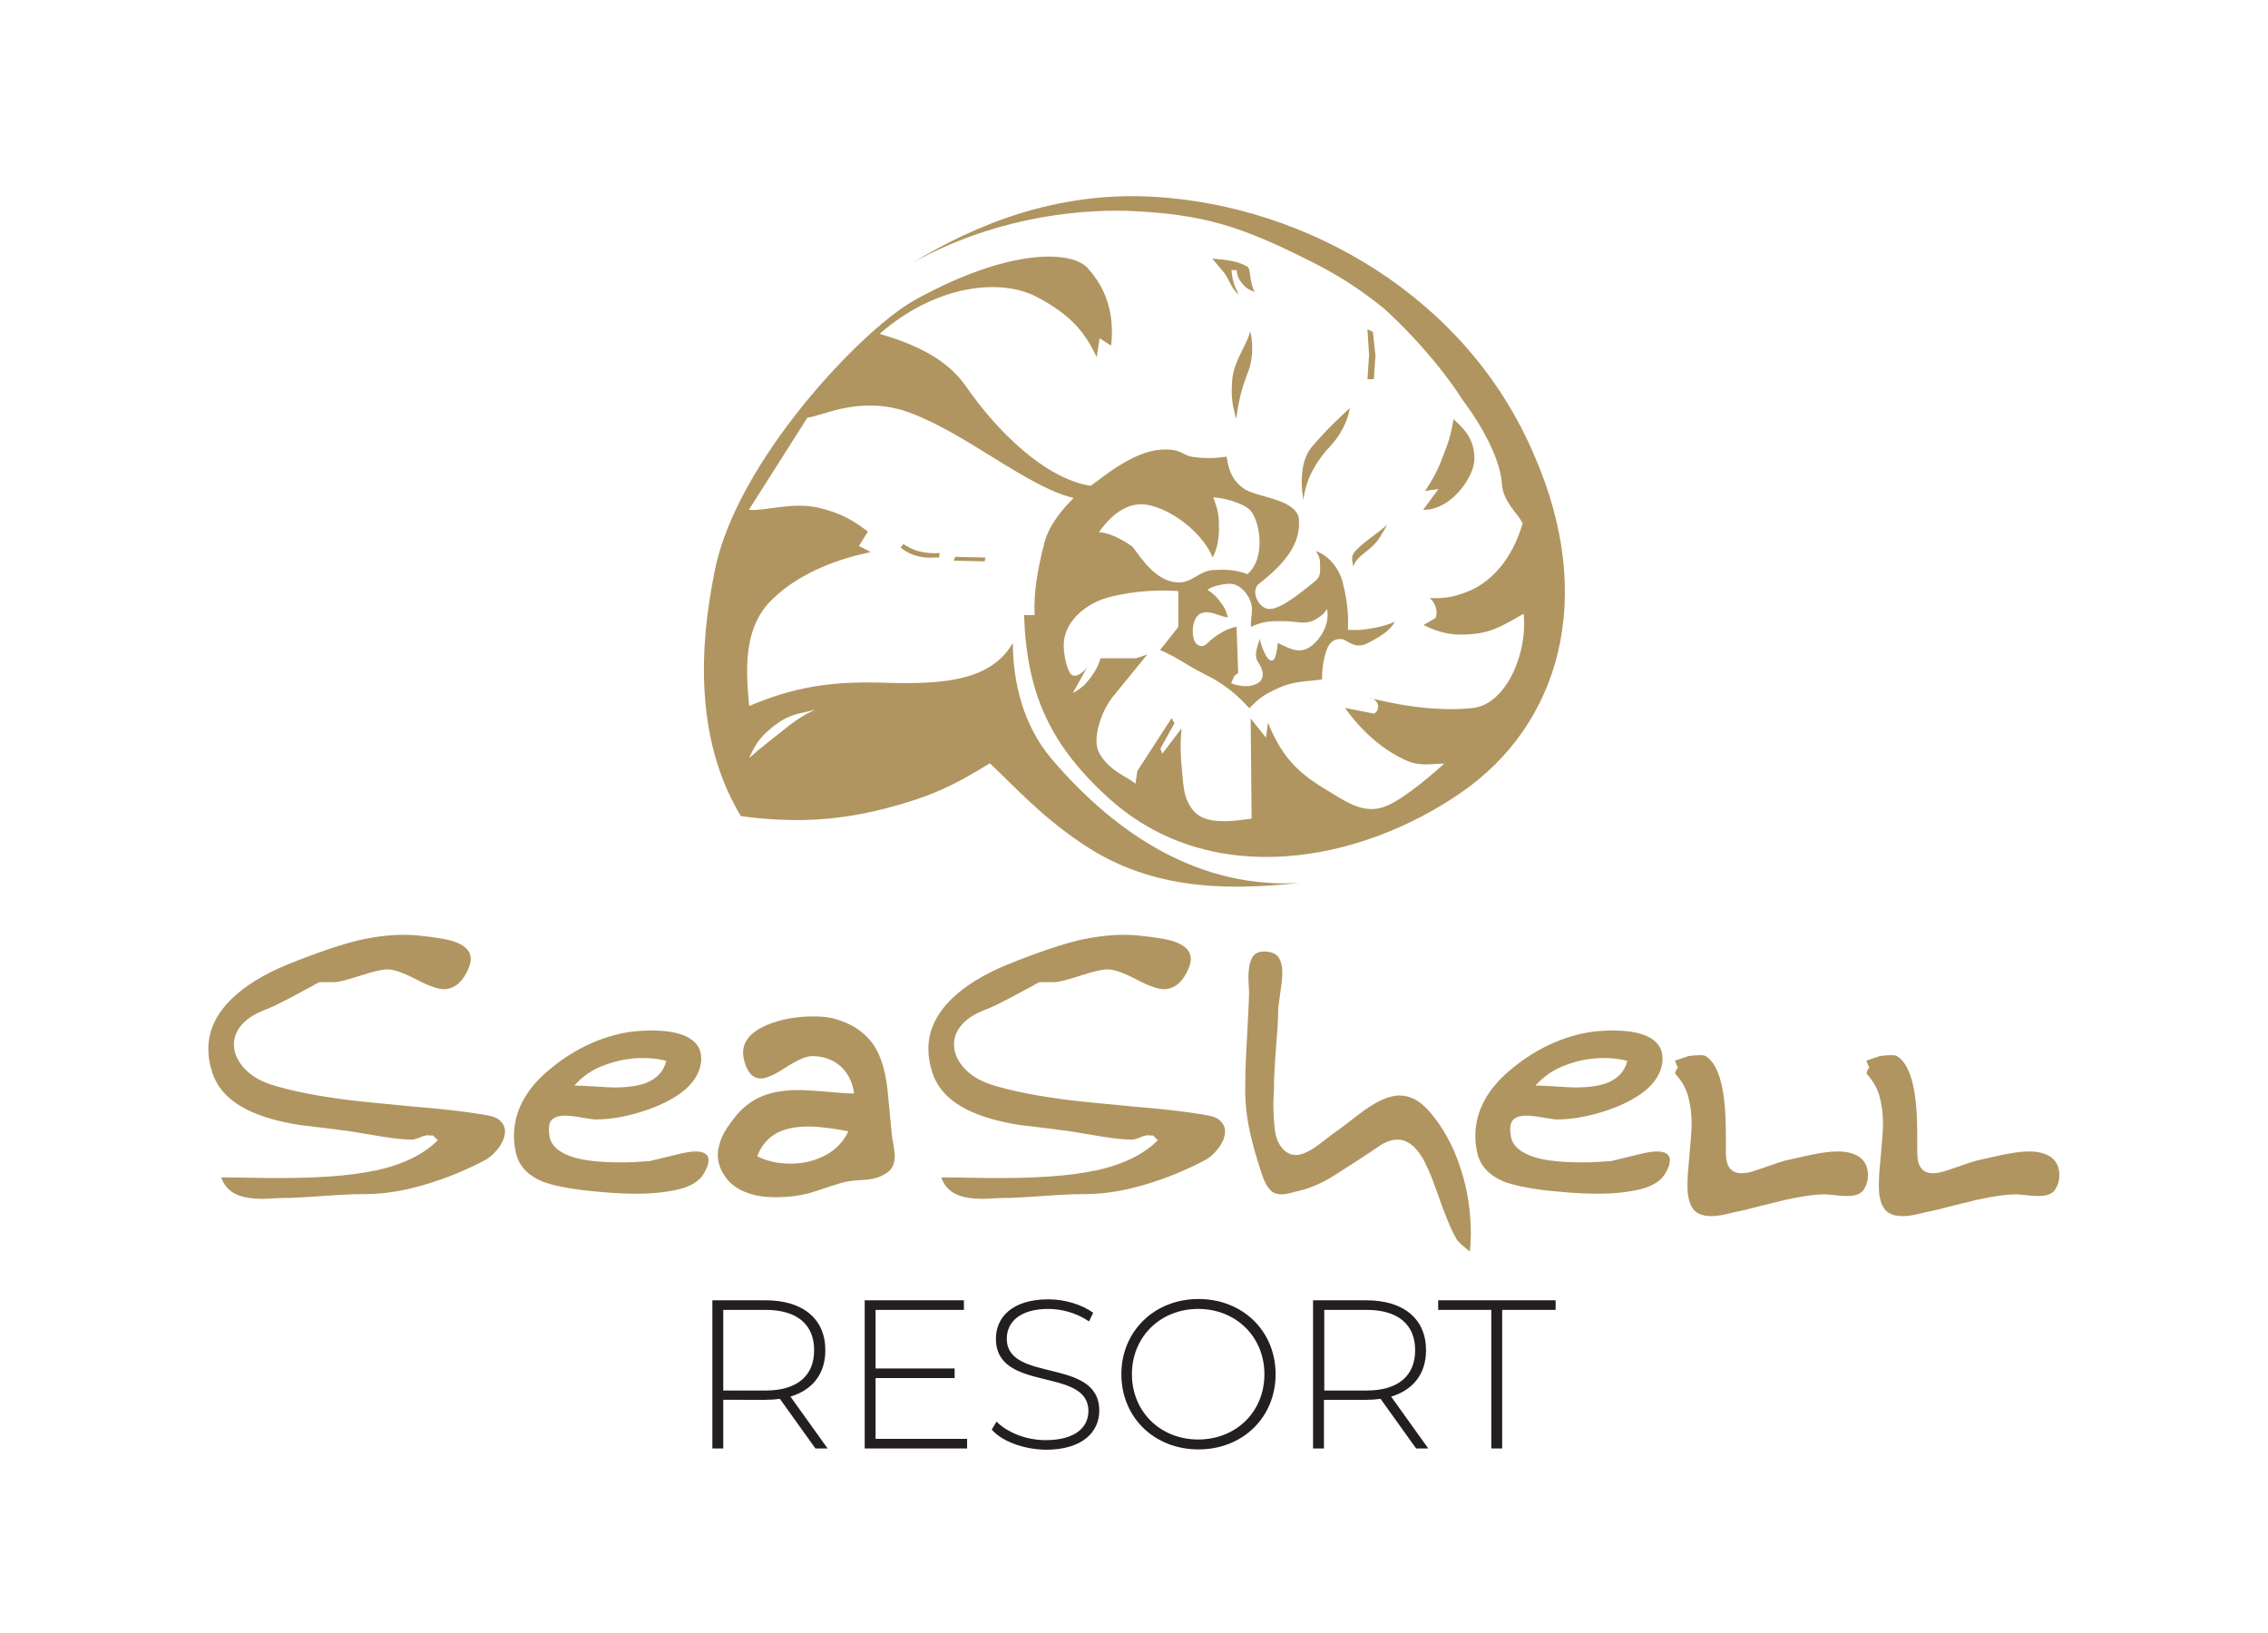 <?xml version="1.0" encoding="utf-8"?>
<!-- Generator: Adobe Illustrator 27.2.0, SVG Export Plug-In . SVG Version: 6.00 Build 0)  -->
<svg version="1.1" id="Layer_1" xmlns="http://www.w3.org/2000/svg" xmlns:xlink="http://www.w3.org/1999/xlink" x="0px" y="0px"
	 viewBox="0 0 708.7 510.2" style="enable-background:new 0 0 708.7 510.2;" xml:space="preserve">
<style type="text/css">
	.st0{fill-rule:evenodd;clip-rule:evenodd;fill:#B09560;}
	.st1{fill:#B09560;}
	.st2{fill:#231F20;}
</style>
<g>
	<path class="st0" d="M454.2,131c3.5,3.1,6.7,6.5,6.5,12.7c-0.1,5.3-7.3,15.8-16,15.6l4.8-6.5l-4.2,0.6c3-4.5,4.3-7.2,6.2-12.4
		C453,137.2,453.5,135,454.2,131"/>
	<polygon class="st0" points="429,103.7 429.8,111.1 429.3,118.5 427.3,118.5 427.8,110.9 427.3,102.9 	"/>
	<path class="st0" d="M421.8,127.5c-0.6,4-3,8.6-6.1,11.9c-3.6,3.8-7.7,9.7-8.4,16.9c-1.1-6.2-0.7-13,2.9-17
		C415.7,133,418.6,130.5,421.8,127.5"/>
	<path class="st0" d="M433.5,163.9c-1.7,2.9-2.5,4.9-5,7.1c-2.2,2-4.9,3.4-5.6,6.1c-0.3-1.7-0.8-3,0.2-4.4
		C425.3,169.8,430.8,166.5,433.5,163.9"/>
	<path class="st0" d="M390.7,103.5c0.7,3.1,1.1,8-0.7,12.7c-2.2,5.7-3,9.3-3.7,14.7c-1.3-4.4-1.6-7.1-1.3-11.8
		C385.5,112.7,389.2,108.8,390.7,103.5"/>
	<path class="st0" d="M378.8,80.8c3.5,0.4,7,0.4,10.8,2.4c1.5,0.7,0.6,5,2.5,8c-1.8-0.6-2.8-1.2-4-2.7c-1.1-1.3-1.5-2.4-1.7-4.1
		h-1.6c0.2,2,0.4,3.2,1.1,5.1c0.3,1,0.8,1.4,1.1,2.5c-2.4-2.1-2.6-4.2-4.5-6.8C381.1,83.6,380.3,82.5,378.8,80.8"/>
	<path class="st0" d="M282.3,170c2.8,1.8,4.8,2.5,8.2,2.8c1.2,0.1,1.9,0.1,3.1,0l-0.1,1.4c-2.2,0-4.4,0.3-7-0.5
		c-2.1-0.6-3.3-1.2-5.1-2.6L282.3,170z"/>
	<polygon class="st0" points="298.5,174 307.9,174.2 307.7,175.4 298,175.2 	"/>
	<path class="st0" d="M414.7,190.3c0.9,5.2-2.4,9.5-4.6,11.3c-3.7,3-6.7,1.3-10.8-0.7c-0.2,1.7-0.6,5-1.5,5.4
		c-1.6,0.8-3.2-2.9-4.2-6.7c-0.6,2.6-2,5-0.4,7.4c1.2,1.8,2.6,5-0.4,6.6c-2.3,1.2-5.1,1-8.1-0.1l1-2.3l1.2-0.9l-0.5-14.5
		c-2.1,0.5-3.3,1-5.1,2.1c-1.6,1-2.5,1.6-3.9,3c-1.3,1.4-3,1.3-4-0.3c-1.1-1.8-1.2-8.1,2.3-9.1c2.7-0.8,5.4,1.2,8,1.4
		c-0.6-2.2-1.2-3.4-2.6-5.1c-1.2-1.6-2.1-2.4-3.8-3.5c1.5-1.1,4.4-1.8,6.9-1.9c2.8-0.1,5.9,2.8,6.8,6.3c0.6,2.4-0.3,4.5-0.1,7.2
		c3.6-1.8,6.6-1.9,10.7-1.8c4.2,0.1,6.6,1.3,9.9-0.8C413,192.4,413.7,191.7,414.7,190.3 M343.4,166.3c2.1-3,6-7.7,11.5-8.6
		c7.7-1.3,20.7,7.8,24,16.5c1.4-2.4,2.1-6,2-9.9c0-3.5-0.5-5.6-1.8-8.9c3.7,0.2,8.7,1.7,11.1,3.6c3.5,2.9,5.6,15.3-0.4,20.4
		c-3.9-1.4-6.5-1.5-10.6-1.3c-4.5,0.2-6.6,4.1-11.2,3.9c-6.9-0.4-11.2-7.4-14-11C354,170.8,348,166.5,343.4,166.3 M234.1,236.9
		c1.8-4.2,3.4-6.5,6.9-9.4c6-4.9,8.9-4.3,13.8-5.8c-5.6,2.6-8.1,5-11.1,7.3C239.6,232.3,237.6,233.7,234.1,236.9 M285.2,82.1
		c19.7-12,45.1-22.4,75.5-20.6c47.6,2.8,97.9,31.2,118.9,81.2c19.2,44.3,7.7,83.6-22.8,104.8c-31.5,21.9-77.9,30.8-109.9,2.3
		c-18.5-16.6-26.1-32.8-26.9-57.6h3.3c-0.3-6.7,0.7-13.4,3-22.4c1.6-6.4,6.8-11.8,9.2-14.2c-14.2-3.3-32.9-19.7-50.8-26.5
		c-15.6-5.9-27.5,0.9-32.4,1.4l-18.3,28.8c5.1,0.5,14-2.7,22.4-0.5c6.2,1.6,9.7,3.4,14.8,7.3l-2.8,4.5l3.7,1.9
		c-9.1,1.9-21.6,5.9-30.7,14.7c-9.6,9.1-8.2,23.3-7.3,33.4c13.9-5.9,25.5-7.7,40.7-7.3c17,0.5,34.3,0.5,41.7-12.4
		c0,11.9,3.1,25.6,12,36.1c21,24.7,47.1,40.7,77.7,38.9c-19.1,1.9-43.7,3.2-65.9-10.9c-13.8-8.7-22.8-18.8-31-26.5
		c-11.9,7.4-19.4,10.7-32.9,14.2c-17,4.3-30.6,4.2-44.9,2.3c-16.9-27.9-11.1-61.9-8.1-76.9c6.8-33.8,45.4-74.7,62.2-84.2
		c29.6-16.5,49.4-15.7,54.3-10.1c5.9,6.5,8.4,14.5,7.3,24.2l-3.6-2.3l-0.9,5.9c-3.7-7.8-7.9-13-18.3-18.6
		c-11.9-6.5-32.4-3.7-49.5,11.3c9.2,2.8,20.4,6.9,27,16.5c9.6,13.9,24.7,28.8,38.9,31c3.9-2.7,13.1-10.7,22-11.3
		c6.7-0.4,6.5,1.9,10.2,2.3c4.1,0.5,6.3,0.4,10.3-0.1c0.6,4.1,1.8,7.8,5.9,10.3c4,2.4,16.3,3.1,16.7,9.4c0.5,7.4-4.1,13.5-12.5,20
		c-2.8,2.2-0.1,7.9,3.3,7.9c3.9,0,10.7-5.9,14-8.5c2.1-1.6,1.8-3.1,1.8-5.3c0-2.2-0.4-2.8-1.3-4.3c4.3,1.5,7.3,5.8,8.2,9.2
		c1.2,4.4,2.1,9.4,1.8,15.4c2.5,0.1,4,0.1,6.5-0.3c3.3-0.5,5.1-1,8.2-2.2c-1.9,3.1-4.8,4.7-8.2,6.5c-3.6,1.9-5.2,0.4-7.9-1
		c-2.2-0.4-3.4,0.3-4.4,1.6c-1.1,1.5-2.3,5.7-2.3,10.9c-3.2,0.6-8.2,0.3-13.2,2.5c-4.9,2.2-6.4,3.3-9.5,6.5
		c-3.7-4-7.5-7.5-14.1-10.7c-6.1-3.1-8.1-5-13.8-7.5l5.7-7.2v-11.2c-4.8-0.4-13.2-0.3-21.6,1.9c-7.8,2-14.5,8.2-14.2,15.4
		c0.1,3.8,1.2,7.3,2.1,8.5c1.3,1.8,4.5-0.5,5.6-2.7l-4.9,8.8c2.7-1.5,4.1-2.8,5.9-5.3c1.4-2,2.1-3.3,2.8-5.6h11.1l3.5-1.2L348,217.4
		c-4,4.7-6.7,13.6-4.7,17.5c2.9,5.9,9.1,7.8,11.5,10l0.6-4l10.7-16.5l0.9,1.6l-4.4,7.9l0.6,1.6l6-7.9c-0.6,6.3-0.1,10.6,0.5,17
		c0.4,4.9,2.4,9.3,6.2,10.9c4.2,1.8,10.2,1,15.2,0.3l-0.3-31.3l4.8,6l0.6-4.7c4,9.8,8.6,15.2,17.6,20.6c6.3,3.8,11.5,7.7,17.8,6
		c5.1-1.3,13.8-8.5,19.7-13.8c-3.8,0-7.2,0.9-11.2-0.7c-7.5-3.1-14.5-9.2-19.8-16.7l9.1,1.8c0.7-0.5,1.1-1,1.2-1.9
		c0.2-1.6-1.2-3.1-2.8-3.1c5.6,1.5,19.9,4.7,32.6,3.2c10-1.2,17-16.6,15.7-29.4c-5.4,2.9-9.1,5.7-15.8,6.3
		c-6.1,0.6-9.9-0.1-15.5-2.8l3.8-2.2c0.4-1.3,0.4-2.1,0-3.4c-0.4-1.3-0.9-2-1.9-2.8c4.1,0.1,7.1-0.2,11.3-1.8
		c10.2-3.8,15.5-13.6,17.8-21.6c-1.9-3.5-6.1-6.8-6.5-12.3c-0.4-6.8-5.1-16.7-12.4-26.4c0,0-8-13.3-24.2-28.2
		c-11.5-9.3-19.4-13.3-32.5-19.5c-15.4-7-26.3-10.3-47.4-11.2C334.1,65.3,308.9,68.9,285.2,82.1"/>
	<path class="st1" d="M135.3,354.8h-1.2c-0.4-0.2-1.5,0-3.1,0.7c-1.1,0.4-1.8,0.6-2.1,0.6c-2.4,0-5.5-0.3-9.2-0.9
		c-3.7-0.6-7.1-1.2-10.3-1.7c-5.3-0.7-10.6-1.4-16-2c-6.8-1.1-12.4-2.8-16.5-4.9c-5.4-2.8-8.9-6.5-10.5-11.3
		c-0.9-2.6-1.3-5.1-1.3-7.6c0-5.7,2.5-11,7.5-15.8c4.2-4,9.9-7.5,17.2-10.5c8.9-3.6,16.5-6.2,22.3-7.6c4.9-1.1,9.6-1.7,14.2-1.7
		c1.7,0,3.4,0.1,5.2,0.3c4.8,0.5,8.1,1.1,9.8,1.6c3.9,1.2,5.8,3.1,5.8,5.7c0,1.2-0.5,2.7-1.4,4.4s-2,3-3.2,3.8
		c-1.2,0.8-2.4,1.2-3.8,1.2c-1.8,0-4.7-1-8.7-3.1c-4-2.1-7-3.1-8.9-3.1c-1.8,0-4.6,0.7-8.6,2c-4,1.3-6.7,2-8.3,2h-3.1
		c-0.9,0-1.4,0-1.6,0.1c-1.2,0.7-2.7,1.6-4.4,2.4c-2.6,1.4-4.7,2.6-6.4,3.4c-2.2,1.2-4.4,2.2-6.6,3c-3,1.3-5.3,2.8-6.8,4.7
		c-1.5,1.8-2.2,3.8-2.2,5.9c0,2.7,1.2,5.3,3.5,7.7c2.3,2.4,5.5,4.1,9.4,5.2c6.1,1.8,13.5,3.2,21.9,4.3c4.7,0.6,12,1.3,21.6,2.2
		c9.7,0.8,17.3,1.7,22.8,2.7c1.8,0.3,3.2,0.9,4.1,1.8c0.9,0.9,1.4,2,1.4,3.2c0,1.7-0.7,3.4-2,5.2c-1.4,1.8-2.9,3.2-4.8,4.1
		c-5.6,2.9-11.4,5.3-17.4,7.1c-7.1,2.2-13.5,3.2-19,3.2c-3,0-5.9,0.1-8.9,0.3c-8.9,0.6-13.9,0.9-14.6,0.9c-1.4,0-2.9,0-4.4,0.1
		c-1.5,0.1-3,0.1-4.5,0.2c-3.3,0-5.9-0.4-7.9-1.2c-2.5-1-4.2-2.8-5.2-5.5c1.6,0,4.5,0,8.7,0.1c4.2,0.1,7.5,0.1,9.9,0.1
		c14.7,0,25.7-1.1,33.5-3.3c6.6-1.9,11.8-4.7,15.6-8.5L135.3,354.8z"/>
	<path class="st1" d="M218.6,334c-1.6,4.9-6.3,8.8-14.2,12c-6.5,2.5-12.7,3.8-18.3,3.8c-0.6,0-2-0.2-4.3-0.6c-2.2-0.4-4-0.6-5.2-0.6
		c-1.6,0-2.9,0.3-3.8,1c-0.9,0.6-1.3,1.8-1.3,3.5c0,0.3,0.1,1,0.2,1.9c0.5,3.1,3.1,5.3,7.8,6.7c3.5,1,8.2,1.5,14.2,1.5
		c1.9,0,3.4,0,4.7-0.1c1.2-0.1,2.7-0.2,4.6-0.3c3.4-0.8,6.3-1.5,8.7-2.1c2.4-0.6,4.3-0.9,5.6-0.9c2.7,0,4.1,0.9,4.1,2.7
		c0,0.5-0.1,1.1-0.3,1.8c-0.2,0.6-0.6,1.4-1.1,2.3c-1.4,2.4-3.9,4-7.8,5c-3.8,0.9-8.2,1.4-13.3,1.4c-2.7,0-5.4-0.1-8.2-0.3
		c-2.7-0.2-5.6-0.5-8.6-0.8c-5.5-0.7-9.7-1.6-12.6-2.7c-4.7-2-7.4-5-8.3-9c-0.4-1.8-0.6-3.5-0.6-5.2c0-8,4-15.3,12.2-21.7
		c7.1-5.7,15.1-9.4,23.6-10.8c2.2-0.3,4.6-0.5,7.2-0.5c4.5,0,8,0.6,10.5,1.7c3.3,1.5,5,3.8,5,7C219.2,331.4,219,332.6,218.6,334
		 M179.5,339.2c1.3,0,3.4,0.1,6.5,0.3c3,0.2,5,0.3,5.9,0.3c4.3,0,7.7-0.5,10.2-1.5c3.3-1.4,5.3-3.6,6.1-6.8
		c-2.2-0.6-4.6-0.9-7.2-0.9c-4.1,0-8.1,0.7-12,2.2C185.2,334.1,182,336.3,179.5,339.2"/>
	<path class="st1" d="M253.7,330c-1.8,0-4.5,1.2-8.1,3.5c-3.6,2.4-6.3,3.5-7.8,3.5c-1.1,0-2-0.3-2.8-1c-0.8-0.6-1.4-1.7-2-3.1
		c-0.5-1.4-0.8-2.7-0.8-4c0-3.6,2.5-6.5,7.4-8.6c4.3-1.8,9.1-2.7,14.6-2.7c2.4,0,4.5,0.2,6.1,0.6c5.7,1.5,10,4.3,12.8,8.5
		c2.1,3.2,3.5,7.6,4.2,13.5c0.5,4.9,0.9,9.7,1.4,14.6c0.1,0.5,0.2,1.6,0.5,3c0.2,1.5,0.4,2.6,0.4,3.3c0,1.6-0.3,2.8-1,3.9
		c-0.6,1-1.9,1.9-3.8,2.7c-1.3,0.5-3,0.9-5.2,1c-2.2,0.1-3.8,0.3-4.9,0.5c-1.1,0.2-2.9,0.7-5.6,1.6c-3.6,1.2-5.7,1.9-6.5,2.1
		c-3.2,0.8-6.6,1.2-9.9,1.2c-3.5,0-6.5-0.4-9-1.3c-3-1.1-5.4-2.7-7-5c-1.6-2.2-2.4-4.5-2.4-6.9c0-1.8,0.5-3.8,1.4-5.8
		c0.7-1.6,1.9-3.4,3.6-5.6c2.6-3.4,5.7-5.8,9.4-7.2c3-1.1,6.7-1.7,10.8-1.7c1.8,0,5.5,0.2,10.9,0.7c3.1,0.3,5.3,0.4,6.5,0.4
		c-0.5-3.5-1.9-6.4-4.2-8.5C260.3,331.1,257.3,330,253.7,330 M236.6,361.3c3.2,1.6,6.7,2.3,10.4,2.3c3.9,0,7.4-0.8,10.7-2.5
		c3.3-1.7,5.8-4.2,7.4-7.6c-1.7-0.3-3.7-0.7-6.1-1s-4.4-0.5-6.2-0.5c-3.9,0-7.2,0.6-9.8,1.9C240.1,355.4,237.9,357.9,236.6,361.3"/>
	<path class="st1" d="M360.3,354.8h-1.2c-0.4-0.2-1.5,0-3.1,0.7c-1.1,0.4-1.8,0.6-2.1,0.6c-2.4,0-5.5-0.3-9.2-0.9
		c-3.7-0.6-7.1-1.2-10.3-1.7c-5.3-0.7-10.6-1.4-16-2c-6.8-1.1-12.4-2.8-16.5-4.9c-5.4-2.8-8.9-6.5-10.5-11.3
		c-0.9-2.6-1.3-5.1-1.3-7.6c0-5.7,2.5-11,7.5-15.8c4.2-4,9.9-7.5,17.2-10.5c8.9-3.6,16.5-6.2,22.3-7.6c4.9-1.1,9.6-1.7,14.2-1.7
		c1.7,0,3.4,0.1,5.2,0.3c4.8,0.5,8.1,1.1,9.8,1.6c3.9,1.2,5.8,3.1,5.8,5.7c0,1.2-0.5,2.7-1.4,4.4c-0.9,1.7-2,3-3.2,3.8
		s-2.4,1.2-3.8,1.2c-1.8,0-4.7-1-8.7-3.1c-4-2.1-7-3.1-8.9-3.1c-1.8,0-4.6,0.7-8.6,2s-6.7,2-8.3,2h-3.1c-0.9,0-1.4,0-1.6,0.1
		c-1.2,0.7-2.7,1.6-4.4,2.4c-2.6,1.4-4.7,2.6-6.4,3.4c-2.2,1.2-4.4,2.2-6.6,3c-3,1.3-5.3,2.8-6.8,4.7c-1.5,1.8-2.2,3.8-2.2,5.9
		c0,2.7,1.2,5.3,3.5,7.7c2.3,2.4,5.5,4.1,9.4,5.2c6.1,1.8,13.5,3.2,21.9,4.3c4.7,0.6,12,1.3,21.6,2.2c9.7,0.8,17.3,1.7,22.8,2.7
		c1.8,0.3,3.2,0.9,4.1,1.8c0.9,0.9,1.4,2,1.4,3.2c0,1.7-0.7,3.4-2,5.2c-1.4,1.8-2.9,3.2-4.8,4.1c-5.6,2.9-11.4,5.3-17.4,7.1
		c-7.1,2.2-13.5,3.2-19,3.2c-3,0-5.9,0.1-8.9,0.3c-8.9,0.6-13.9,0.9-14.6,0.9c-1.4,0-2.9,0-4.4,0.1c-1.5,0.1-3,0.1-4.5,0.2
		c-3.3,0-5.9-0.4-7.9-1.2c-2.5-1-4.2-2.8-5.2-5.5c1.6,0,4.5,0,8.7,0.1c4.2,0.1,7.5,0.1,9.9,0.1c14.7,0,25.8-1.1,33.5-3.3
		c6.6-1.9,11.8-4.7,15.6-8.5L360.3,354.8z"/>
	<path class="st1" d="M455.2,387.3c-1.2-2-2.3-4.5-3.5-7.6c-0.5-1.2-1.5-3.8-2.9-7.9c-1.7-4.8-3.2-8.2-4.5-10.3
		c-2.2-3.6-4.8-5.4-7.6-5.4c-1.6,0-3.1,0.5-4.8,1.4c-6.6,4.5-11.7,7.7-15,9.8c-3.3,2.1-6.6,3.6-9.8,4.5c-1.6,0.4-2.9,0.7-3.9,1
		c-0.9,0.2-1.9,0.4-2.7,0.4c-1.5,0-2.7-0.4-3.5-1.3c-1.1-1.1-2-2.8-2.8-5.3c-1.8-5.6-3-9.8-3.6-12.8c-1-4.5-1.5-8.9-1.5-13.4
		c0-3.9,0.1-7.6,0.3-11.3c0.6-10.9,0.9-17.1,0.9-18.7c0-0.7,0-1.5-0.1-2.3c0-0.8-0.1-1.7-0.1-2.5c0-2.5,0.3-4.5,1-6
		c0.6-1.5,2-2.3,4-2.3l1.7,0.2c1.4,0.3,2.4,1,3,2.1c0.6,1.1,0.9,2.6,0.9,4.3c0,1.2-0.1,2.7-0.4,4.6c-0.6,4.2-0.9,6.6-0.9,7.2
		c0,2-0.1,4.6-0.4,8c-0.6,7.6-0.9,12.9-0.9,15.5c0,0.9,0,1.8-0.1,2.7c0,0.9-0.1,1.8-0.1,2.8c0,3.4,0.2,6.3,0.5,8.6
		c0.3,2.3,1.1,4.1,2.3,5.5c1.2,1.4,2.6,2.1,4.3,2.1c2,0,4.7-1.3,8.1-4c2.8-2.2,4.3-3.3,4.5-3.4c0.5-0.3,2.9-2.1,7-5.3
		c5.1-3.9,9.3-5.9,12.7-5.9c1.6,0,3.1,0.4,4.6,1.1c1.4,0.7,2.9,1.9,4.5,3.6c4.3,4.9,7.7,10.9,10,18.1c2.2,6.6,3.2,13.5,3.2,20.3
		c0,2-0.1,3.9-0.3,5.7c-0.4-0.3-0.8-0.7-1.2-1C456.5,388.8,455.6,387.9,455.2,387.3"/>
	<path class="st1" d="M519,334c-1.6,4.9-6.3,8.8-14.2,12c-6.5,2.5-12.7,3.8-18.3,3.8c-0.6,0-2-0.2-4.3-0.6c-2.2-0.4-4-0.6-5.2-0.6
		c-1.6,0-2.9,0.3-3.8,1c-0.9,0.6-1.3,1.8-1.3,3.5c0,0.3,0.1,1,0.2,1.9c0.5,3.1,3.1,5.3,7.8,6.7c3.5,1,8.2,1.5,14.2,1.5
		c1.9,0,3.4,0,4.7-0.1c1.2-0.1,2.7-0.2,4.6-0.3c3.4-0.8,6.3-1.5,8.7-2.1c2.4-0.6,4.3-0.9,5.6-0.9c2.7,0,4.1,0.9,4.1,2.7
		c0,0.5-0.1,1.1-0.3,1.8c-0.2,0.6-0.6,1.4-1.1,2.3c-1.4,2.4-3.9,4-7.8,5c-3.8,0.9-8.2,1.4-13.3,1.4c-2.7,0-5.4-0.1-8.2-0.3
		c-2.7-0.2-5.6-0.5-8.6-0.8c-5.5-0.7-9.7-1.6-12.6-2.7c-4.7-2-7.4-5-8.3-9c-0.4-1.8-0.6-3.5-0.6-5.2c0-8,4-15.3,12.2-21.7
		c7.1-5.7,15.1-9.4,23.6-10.8c2.2-0.3,4.6-0.5,7.2-0.5c4.5,0,8,0.6,10.5,1.7c3.3,1.5,5,3.8,5,7C519.6,331.4,519.4,332.6,519,334
		 M479.8,339.2c1.3,0,3.4,0.1,6.5,0.3c3,0.2,5,0.3,5.9,0.3c4.3,0,7.7-0.5,10.2-1.5c3.3-1.4,5.3-3.6,6.1-6.8
		c-2.2-0.6-4.6-0.9-7.2-0.9c-4.1,0-8.1,0.7-12,2.2C485.6,334.1,482.4,336.3,479.8,339.2"/>
	<path class="st1" d="M527.6,330c0.5-0.1,1-0.1,1.7-0.2c0.6,0,1.2-0.1,1.8-0.1c0.9,0,1.5,0.1,1.7,0.2c3.2,1.8,5.3,6.8,6.1,15.1
		c0.3,2.8,0.4,6.5,0.4,11.2v3.8c0,2.4,0.4,4.1,1.3,5.1c0.8,1,2,1.5,3.6,1.5c1.2,0,2.8-0.3,4.8-1c5.7-2,8.5-2.9,8.6-2.9
		c3.2-0.7,5.7-1.3,7.6-1.7c3.7-0.8,6.7-1.2,8.8-1.2c1.6,0,2.9,0.1,3.9,0.4c1,0.2,2.1,0.7,3.1,1.3c1.8,1.3,2.7,3.2,2.7,5.8
		c0,1.7-0.5,3.2-1.5,4.7c-0.5,0.6-1.1,1-2,1.3c-0.8,0.3-1.8,0.4-2.8,0.4c-1.1,0-2,0-2.6-0.1c-2.8-0.3-4.2-0.4-4.3-0.4
		c-3.5,0-7.6,0.6-12.5,1.7c-4.7,1.1-9.3,2.3-13.7,3.4c-1.6,0.3-3.3,0.7-5,1.1c-1.7,0.4-3.2,0.6-4.6,0.6c-2.4,0-4.1-0.6-5.3-1.8
		c-1.4-1.6-2.1-4.1-2.1-7.6c0-1.9,0.1-4.3,0.4-7.1c0.6-6.5,0.9-10.5,0.9-12.3c0-3.2-0.4-6.1-1.1-8.7c-0.7-2.5-2.1-4.9-4.1-7.1
		c0.2-0.7,0.4-1.2,0.6-1.4c0.2-0.2,0.3-0.3,0.3-0.4c-0.2-0.4-0.5-1.1-0.9-2.2L527.6,330z"/>
	<path class="st1" d="M587.4,330c0.5-0.1,1-0.1,1.7-0.2c0.6,0,1.2-0.1,1.8-0.1c0.9,0,1.5,0.1,1.7,0.2c3.2,1.8,5.3,6.8,6.1,15.1
		c0.3,2.8,0.4,6.5,0.4,11.2v3.8c0,2.4,0.4,4.1,1.3,5.1c0.8,1,2,1.5,3.6,1.5c1.2,0,2.8-0.3,4.8-1c5.7-2,8.5-2.9,8.6-2.9
		c3.2-0.7,5.7-1.3,7.6-1.7c3.7-0.8,6.7-1.2,8.8-1.2c1.6,0,2.9,0.1,3.9,0.4c1,0.2,2.1,0.7,3.1,1.3c1.8,1.3,2.7,3.2,2.7,5.8
		c0,1.7-0.5,3.2-1.5,4.7c-0.5,0.6-1.1,1-2,1.3c-0.8,0.3-1.8,0.4-2.8,0.4c-1.1,0-2,0-2.6-0.1c-2.8-0.3-4.2-0.4-4.3-0.4
		c-3.5,0-7.6,0.6-12.5,1.7c-4.7,1.1-9.3,2.3-13.7,3.4c-1.6,0.3-3.3,0.7-5,1.1c-1.7,0.4-3.2,0.6-4.6,0.6c-2.4,0-4.1-0.6-5.3-1.8
		c-1.4-1.6-2.1-4.1-2.1-7.6c0-1.9,0.1-4.3,0.4-7.1c0.6-6.5,0.9-10.5,0.9-12.3c0-3.2-0.4-6.1-1.1-8.7c-0.7-2.5-2.1-4.9-4.1-7.1
		c0.2-0.7,0.4-1.2,0.6-1.4c0.2-0.2,0.3-0.3,0.3-0.4c-0.2-0.4-0.5-1.1-0.9-2.2L587.4,330z"/>
</g>
<g>
	<path class="st2" d="M254.8,452.6l-11.1-15.5c-1.5,0.2-2.9,0.3-4.5,0.3H226v15.2h-3.4v-46.3h16.6c11.7,0,18.7,5.8,18.7,15.6
		c0,7.4-4,12.4-10.9,14.5l11.6,16.2L254.8,452.6L254.8,452.6z M239.2,434.5c9.9,0,15.2-4.6,15.2-12.6s-5.3-12.6-15.2-12.6h-13.2
		v25.2H239.2z"/>
	<path class="st2" d="M302.2,449.6v3h-32v-46.3h31v3h-27.6v18.3h24.7v3h-24.7v19H302.2z"/>
	<path class="st2" d="M309.9,446.7l1.5-2.5c3.2,3.3,9.1,5.8,15.3,5.8c9.3,0,13.4-4,13.4-9.1c0-13.9-28.9-5.6-28.9-22.6
		c0-6.6,5-12.3,16.4-12.3c5.1,0,10.4,1.6,14,4.2l-1.3,2.7c-3.8-2.6-8.5-3.9-12.7-3.9c-9,0-13,4.2-13,9.3c0,13.9,28.9,5.7,28.9,22.5
		c0,6.6-5.2,12.2-16.7,12.2C319.9,452.9,313.1,450.4,309.9,446.7z"/>
	<path class="st2" d="M350.4,429.4c0-13.4,10.3-23.5,24.1-23.5c13.8,0,24.1,10,24.1,23.5s-10.3,23.5-24.1,23.5
		S350.4,442.9,350.4,429.4z M395.1,429.4c0-11.7-8.9-20.4-20.7-20.4c-11.8,0-20.7,8.7-20.7,20.4c0,11.7,8.9,20.4,20.7,20.4
		S395.1,441.2,395.1,429.4z"/>
	<path class="st2" d="M442.5,452.6l-11.1-15.5c-1.5,0.2-2.9,0.3-4.5,0.3h-13.2v15.2h-3.4v-46.3h16.6c11.7,0,18.7,5.8,18.7,15.6
		c0,7.4-4,12.4-10.9,14.5l11.6,16.2L442.5,452.6L442.5,452.6z M427,434.5c9.9,0,15.2-4.6,15.2-12.6s-5.3-12.6-15.2-12.6h-13.2v25.2
		H427z"/>
	<path class="st2" d="M466.1,409.3h-16.7v-3h36.7v3h-16.7v43.3H466v-43.3H466.1z"/>
</g>
</svg>
